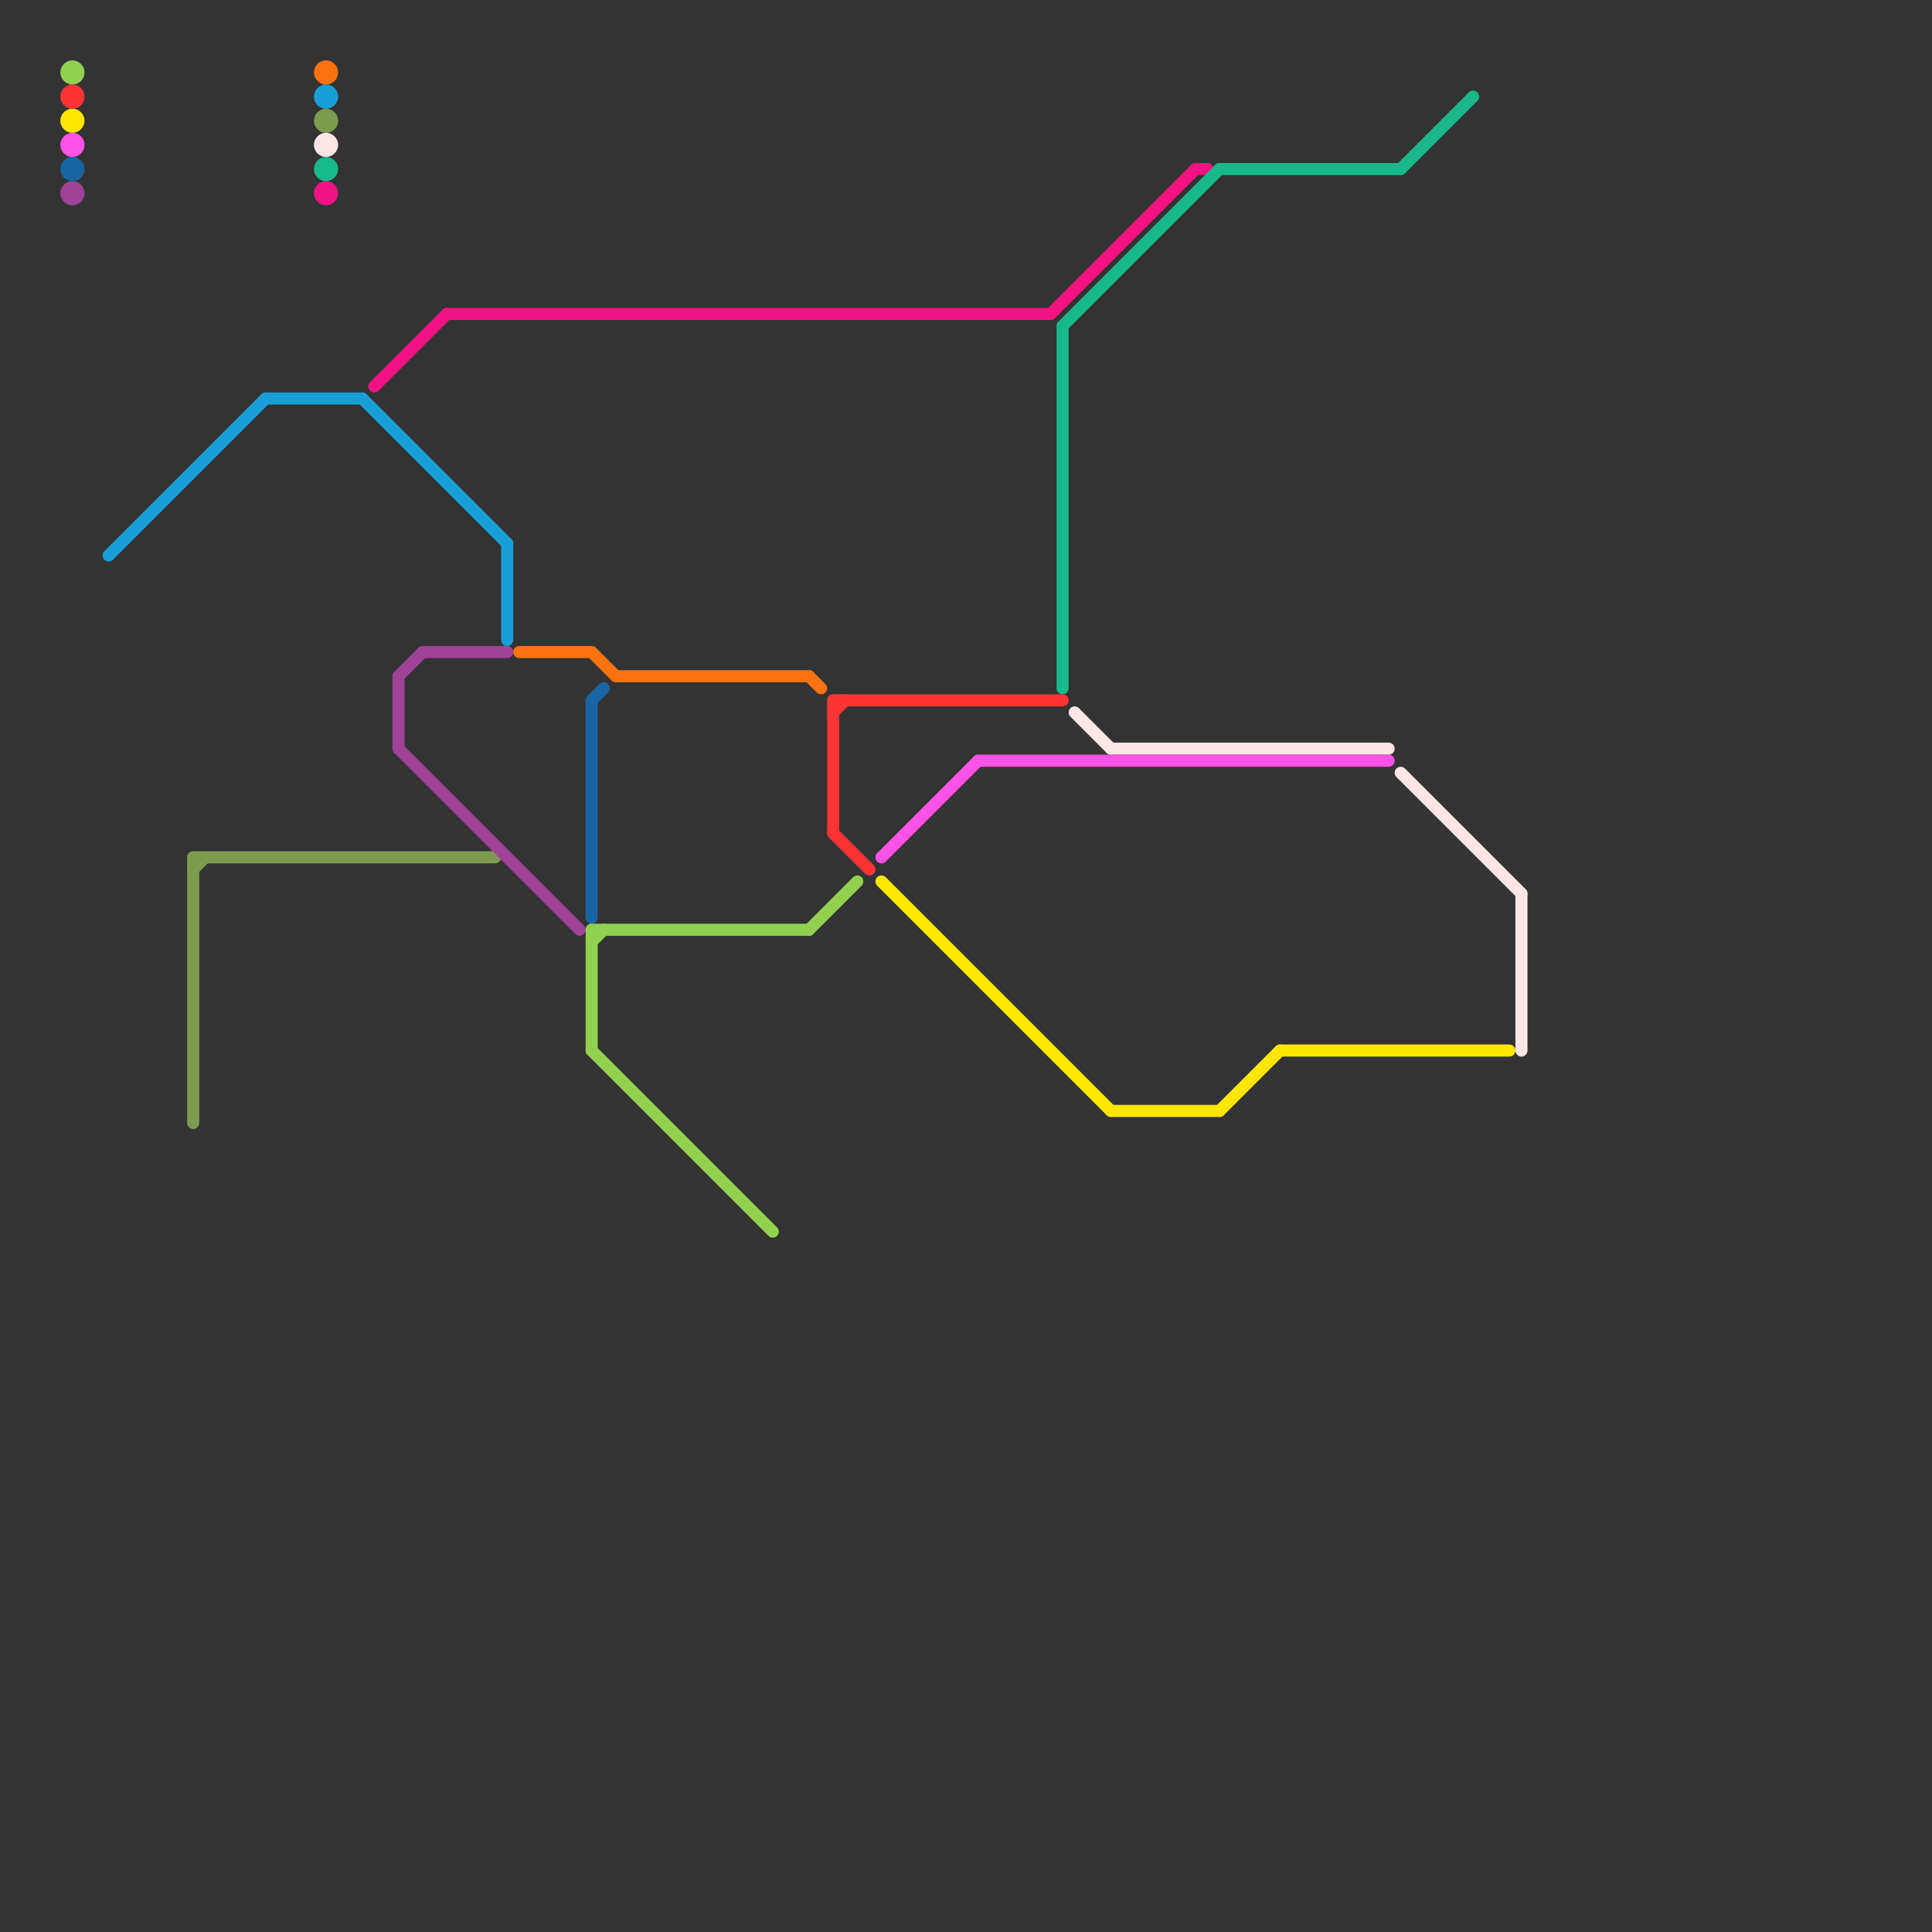 
<svg version="1.1" xmlns="http://www.w3.org/2000/svg" viewBox="0 0 160 160">
<rect x="0" y="0" width="160" height="160" fill="#333333" stroke="none"/>
<style>text { font: 1px Helvetica; font-weight: 600; white-space: pre; dominant-baseline: central; } line { stroke-width: 1; fill: none; stroke-linecap: round; stroke-linejoin: round; } .c0 { stroke: #199fd8 } .c1 { stroke: #f21383 } .c2 { stroke: #19b88a } .c3 { stroke: #ffe6e6 } .c4 { stroke: #ff52e6 } .c5 { stroke: #ffe600 } .c6 { stroke: #7c9b4f } .c7 { stroke: #fb7311 } .c8 { stroke: #9f4399 } .c9 { stroke: #1965a3 } .c10 { stroke: #92d050 } .c11 { stroke: #ff3535 }</style><defs><g id="wm-xf"><circle r="1.2" fill="#000"/><circle r="0.9" fill="#fff"/><circle r="0.6" fill="#000"/><circle r="0.3" fill="#fff"/></g><g id="wm"><circle r="0.6" fill="#000"/><circle r="0.3" fill="#fff"/></g></defs><line class="c0" x1="42" y1="45" x2="42" y2="53"/><line class="c0" x1="9" y1="46" x2="22" y2="33"/><line class="c0" x1="30" y1="33" x2="42" y2="45"/><line class="c0" x1="22" y1="33" x2="30" y2="33"/><circle cx="27" cy="8" r="1" fill="#199fd8" /><line class="c1" x1="87" y1="26" x2="99" y2="14"/><line class="c1" x1="99" y1="14" x2="100" y2="14"/><line class="c1" x1="37" y1="26" x2="87" y2="26"/><line class="c1" x1="31" y1="32" x2="37" y2="26"/><circle cx="27" cy="16" r="1" fill="#f21383" /><line class="c2" x1="116" y1="14" x2="122" y2="8"/><line class="c2" x1="101" y1="14" x2="116" y2="14"/><line class="c2" x1="88" y1="27" x2="88" y2="57"/><line class="c2" x1="88" y1="27" x2="101" y2="14"/><circle cx="27" cy="14" r="1" fill="#19b88a" /><line class="c3" x1="116" y1="64" x2="126" y2="74"/><line class="c3" x1="92" y1="62" x2="115" y2="62"/><line class="c3" x1="126" y1="74" x2="126" y2="87"/><line class="c3" x1="89" y1="59" x2="92" y2="62"/><circle cx="27" cy="12" r="1" fill="#ffe6e6" /><line class="c4" x1="73" y1="71" x2="81" y2="63"/><line class="c4" x1="81" y1="63" x2="115" y2="63"/><circle cx="6" cy="12" r="1" fill="#ff52e6" /><line class="c5" x1="101" y1="92" x2="106" y2="87"/><line class="c5" x1="92" y1="92" x2="101" y2="92"/><line class="c5" x1="73" y1="73" x2="92" y2="92"/><line class="c5" x1="106" y1="87" x2="125" y2="87"/><circle cx="6" cy="10" r="1" fill="#ffe600" /><line class="c6" x1="16" y1="72" x2="17" y2="71"/><line class="c6" x1="16" y1="71" x2="16" y2="93"/><line class="c6" x1="16" y1="71" x2="41" y2="71"/><circle cx="27" cy="10" r="1" fill="#7c9b4f" /><line class="c7" x1="43" y1="54" x2="49" y2="54"/><line class="c7" x1="49" y1="54" x2="51" y2="56"/><line class="c7" x1="67" y1="56" x2="68" y2="57"/><line class="c7" x1="51" y1="56" x2="67" y2="56"/><circle cx="27" cy="6" r="1" fill="#fb7311" /><line class="c8" x1="33" y1="56" x2="35" y2="54"/><line class="c8" x1="33" y1="62" x2="48" y2="77"/><line class="c8" x1="35" y1="54" x2="42" y2="54"/><line class="c8" x1="33" y1="56" x2="33" y2="62"/><circle cx="6" cy="16" r="1" fill="#9f4399" /><line class="c9" x1="49" y1="58" x2="50" y2="57"/><line class="c9" x1="49" y1="58" x2="49" y2="76"/><circle cx="6" cy="14" r="1" fill="#1965a3" /><line class="c10" x1="49" y1="77" x2="67" y2="77"/><line class="c10" x1="49" y1="87" x2="64" y2="102"/><line class="c10" x1="67" y1="77" x2="71" y2="73"/><line class="c10" x1="49" y1="78" x2="50" y2="77"/><line class="c10" x1="49" y1="77" x2="49" y2="87"/><circle cx="6" cy="6" r="1" fill="#92d050" /><line class="c11" x1="69" y1="69" x2="72" y2="72"/><line class="c11" x1="69" y1="59" x2="70" y2="58"/><line class="c11" x1="69" y1="58" x2="88" y2="58"/><line class="c11" x1="69" y1="58" x2="69" y2="69"/><circle cx="6" cy="8" r="1" fill="#ff3535" />
</svg>
